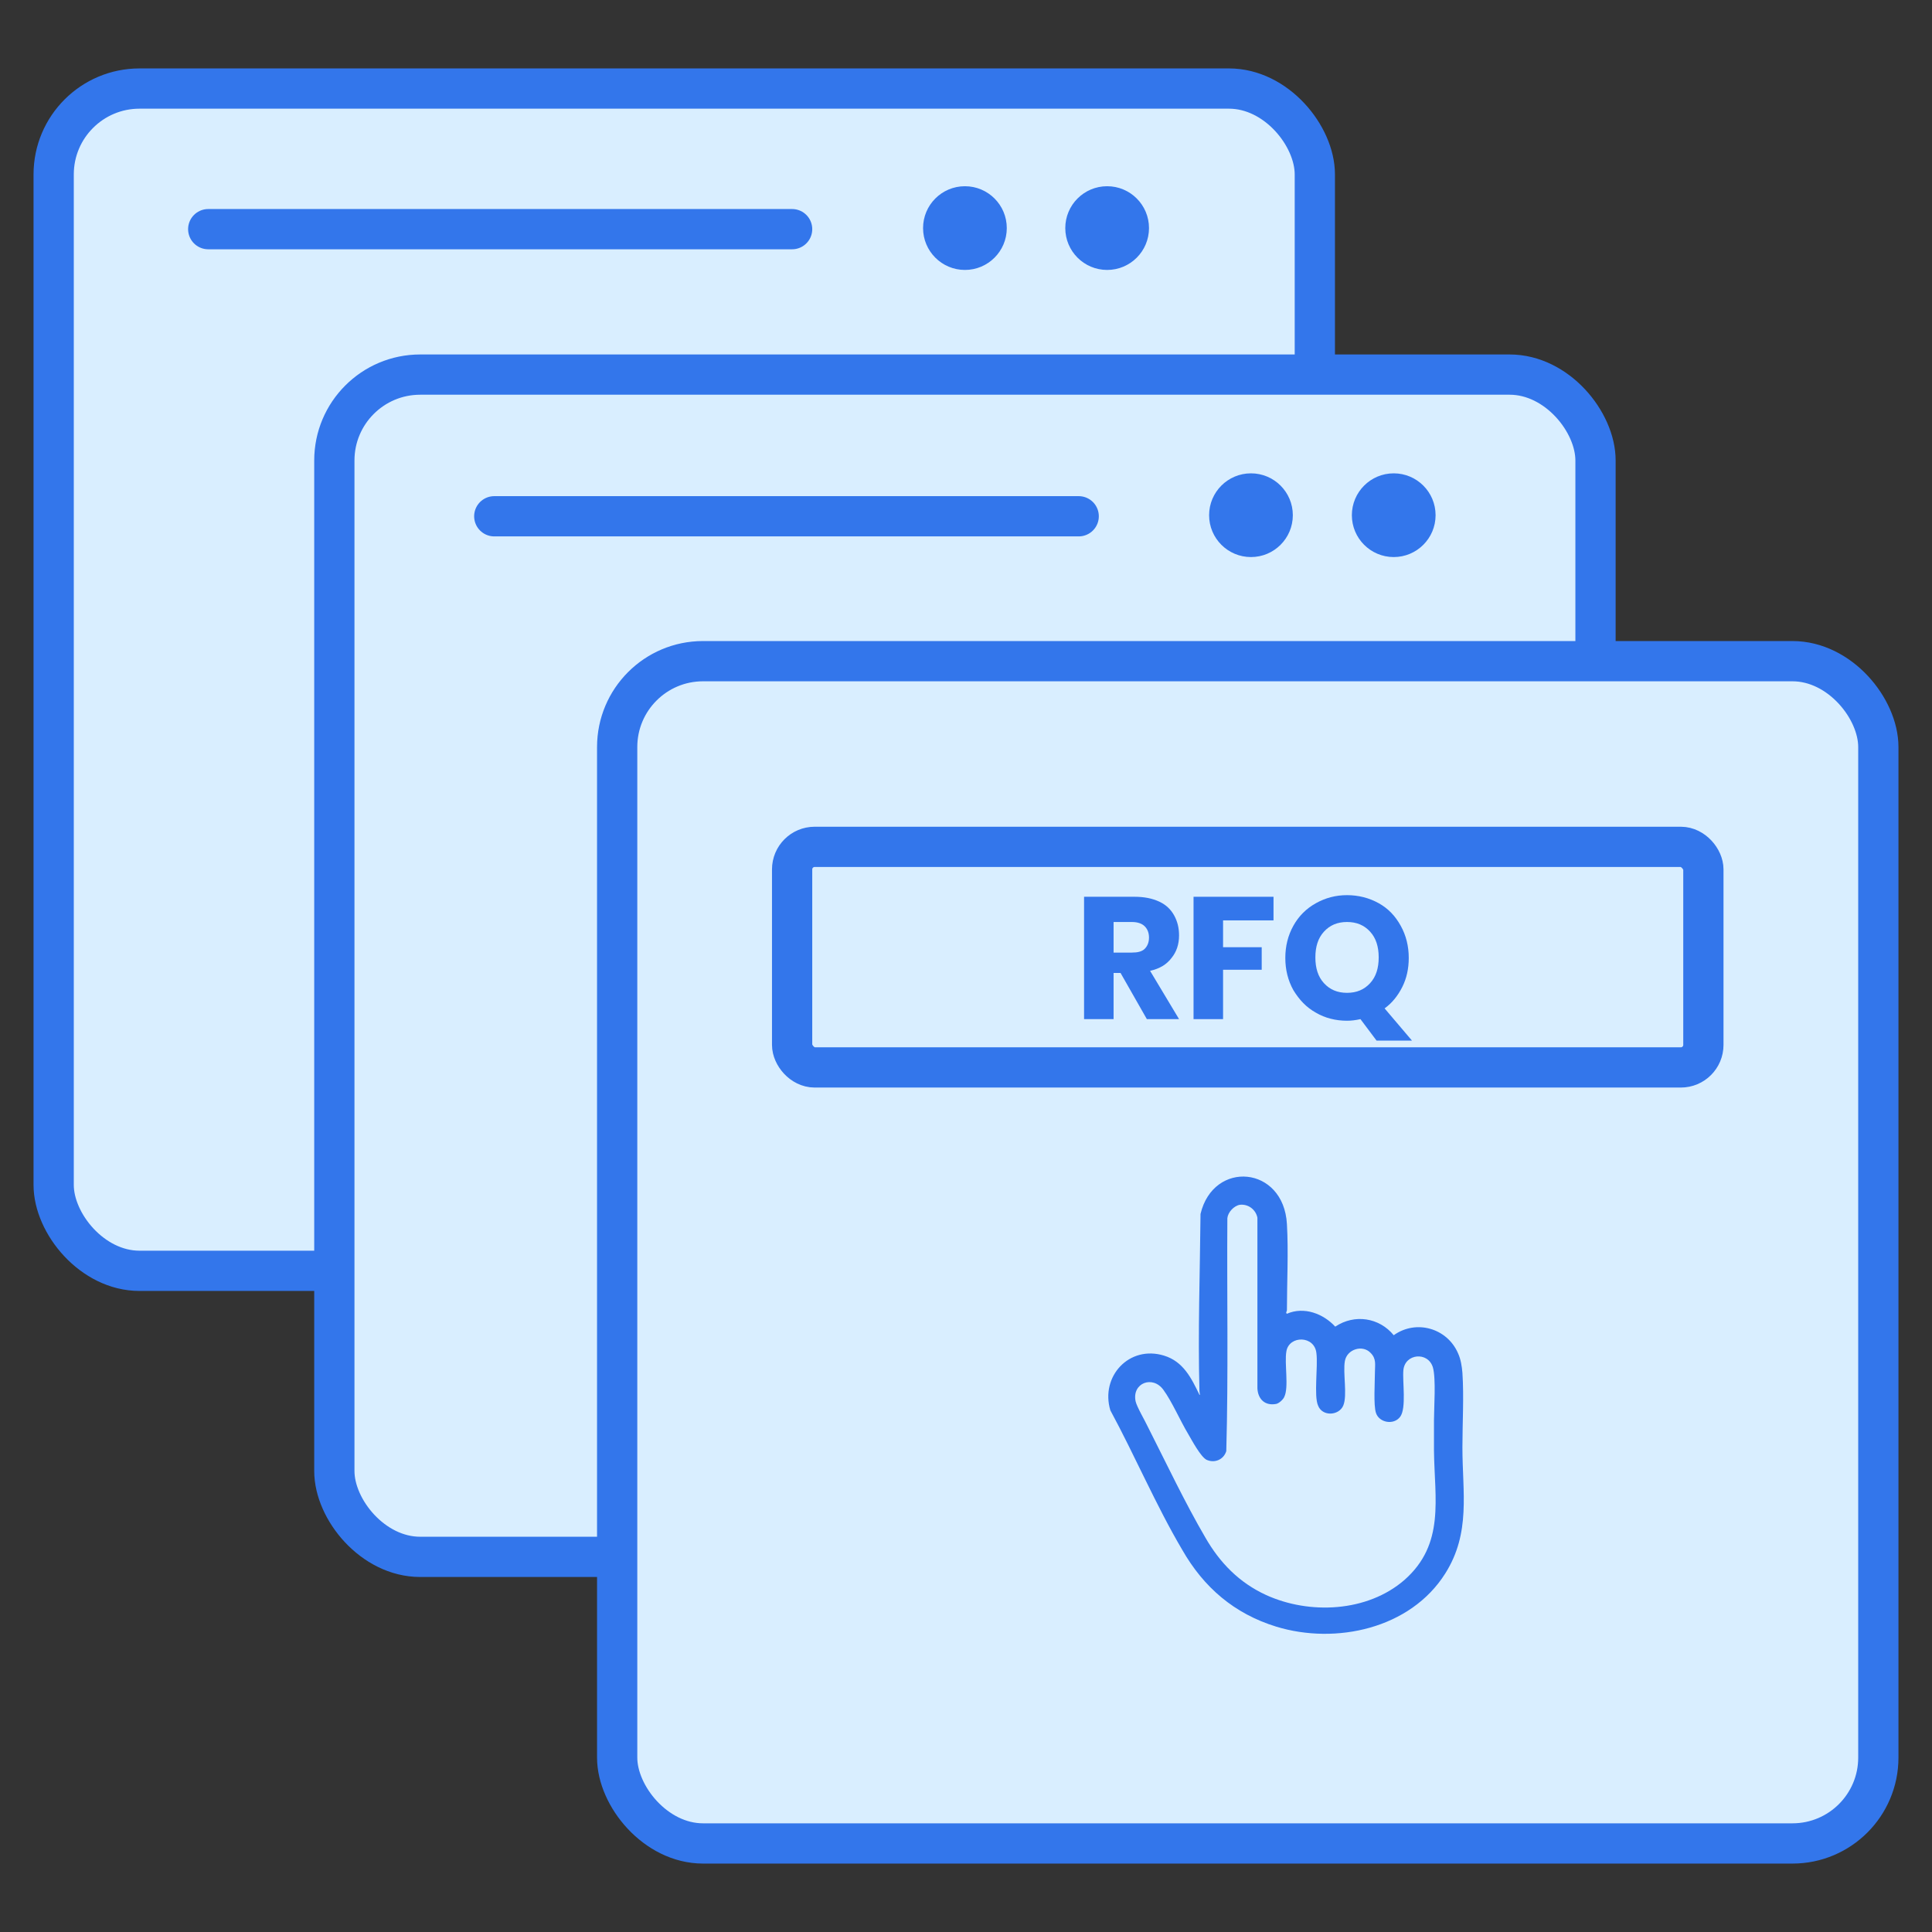 <svg xmlns="http://www.w3.org/2000/svg" id="Layer_1" data-name="Layer 1" viewBox="0 0 36 36"><rect x="0" y="0" width="36" height="36" fill="#333333" stroke="none"/><defs><style>      .cls-1, .cls-2 {        stroke-miterlimit: 10;      }      .cls-1, .cls-2, .cls-3 {        stroke: #3376eb;        stroke-width: .75px;      }      .cls-1, .cls-3 {        fill: none;      }      .cls-4 {        fill: #3376eb;      }      .cls-2 {        fill: #d9eeff;      }      .cls-3 {        stroke-linecap: round;        stroke-linejoin: round;      }    </style></defs><rect class="cls-2" x="1" y="1.65" width="23.5" height="22.03" rx="1.6" ry="1.6"></rect><rect class="cls-2" x="6.23" y="6.98" width="23.5" height="22.03" rx="1.6" ry="1.6"></rect><rect class="cls-2" x="11.5" y="12.32" width="23.5" height="22.03" rx="1.6" ry="1.6"></rect><rect class="cls-1" x="14.76" y="15.78" width="16.98" height="4.11" rx=".42" ry=".42"></rect><path class="cls-4" d="M22.33,25.99h.03s-.01-.05-.01-.07c-.03-1.1.01-2.21.02-3.3.24-1.01,1.55-.9,1.61.19.03.52,0,1.08,0,1.6,0,.03-.03.05,0,.07.32-.14.68,0,.9.24.36-.24.82-.17,1.09.16.42-.3,1-.13,1.2.34.05.11.07.24.08.36.03.45,0,.94,0,1.39,0,.84.16,1.59-.32,2.35-.65,1.03-2.04,1.33-3.15.99-.78-.24-1.35-.73-1.75-1.43-.49-.83-.88-1.75-1.34-2.6-.19-.63.35-1.22,1-1.02.36.11.51.42.66.73ZM23.1,22.45c-.11.02-.22.14-.23.25-.01,1.44.02,2.89-.02,4.34-.05.16-.22.23-.37.16-.11-.06-.27-.36-.34-.48-.15-.25-.3-.6-.46-.82-.2-.28-.59-.13-.52.21.02.1.18.37.23.48.34.67.69,1.41,1.07,2.06.27.47.63.84,1.13,1.07.81.37,1.89.32,2.58-.28.76-.67.56-1.51.55-2.41,0-.19,0-.37,0-.56,0-.24.04-.78-.02-.99-.09-.3-.52-.26-.55.05-.02.21.06.71-.06.87s-.39.11-.45-.07c-.05-.14-.02-.59-.02-.77,0-.13.03-.24-.08-.35-.15-.16-.44-.07-.48.15s.05.64-.03.83-.39.21-.47,0c-.08-.18,0-.73-.03-.97-.03-.34-.51-.34-.56-.04-.04.22.05.67-.04.85-.02.05-.1.12-.15.13-.21.04-.34-.09-.35-.29v-3.18c-.03-.15-.17-.26-.33-.24Z"></path><g><path class="cls-4" d="M21.37,18.99l-.49-.86h-.13v.86h-.55v-2.28h.94c.18,0,.33.03.46.09s.22.15.28.26c.06.11.09.23.09.37,0,.17-.05.31-.14.42-.09.12-.22.2-.4.24l.54.9h-.61ZM20.75,17.75h.34c.11,0,.19-.02.24-.07s.08-.12.08-.21-.03-.16-.08-.21c-.05-.05-.13-.08-.24-.08h-.34v.58Z"></path><path class="cls-4" d="M23.73,16.71v.44h-.94v.5h.72v.42h-.72v.92h-.55v-2.28h1.49Z"></path><path class="cls-4" d="M25.65,19.39l-.3-.4c-.09.02-.17.03-.25.03-.21,0-.41-.05-.58-.15-.18-.1-.31-.24-.42-.42-.1-.18-.15-.38-.15-.6s.05-.42.15-.6c.1-.18.24-.32.42-.42.18-.1.37-.15.58-.15s.41.05.59.15c.18.1.31.24.41.42.1.18.15.38.15.6,0,.2-.04.38-.12.54s-.19.3-.33.4l.51.6h-.66ZM24.67,18.32c.11.12.25.18.43.18s.32-.06.43-.18.16-.28.16-.48-.05-.36-.16-.48c-.11-.12-.25-.18-.43-.18s-.32.06-.43.18c-.11.12-.16.28-.16.48s.05.36.16.48Z"></path></g><circle class="cls-4" cx="20.63" cy="4.25" r=".78"></circle><circle class="cls-4" cx="17.98" cy="4.25" r=".78"></circle><line class="cls-3" x1="3.88" y1="4.27" x2="14.76" y2="4.27"></line><circle class="cls-4" cx="25.97" cy="9.6" r=".78"></circle><circle class="cls-4" cx="23.31" cy="9.6" r=".78"></circle><line class="cls-3" x1="9.21" y1="9.62" x2="20.1" y2="9.62"></line></svg>
